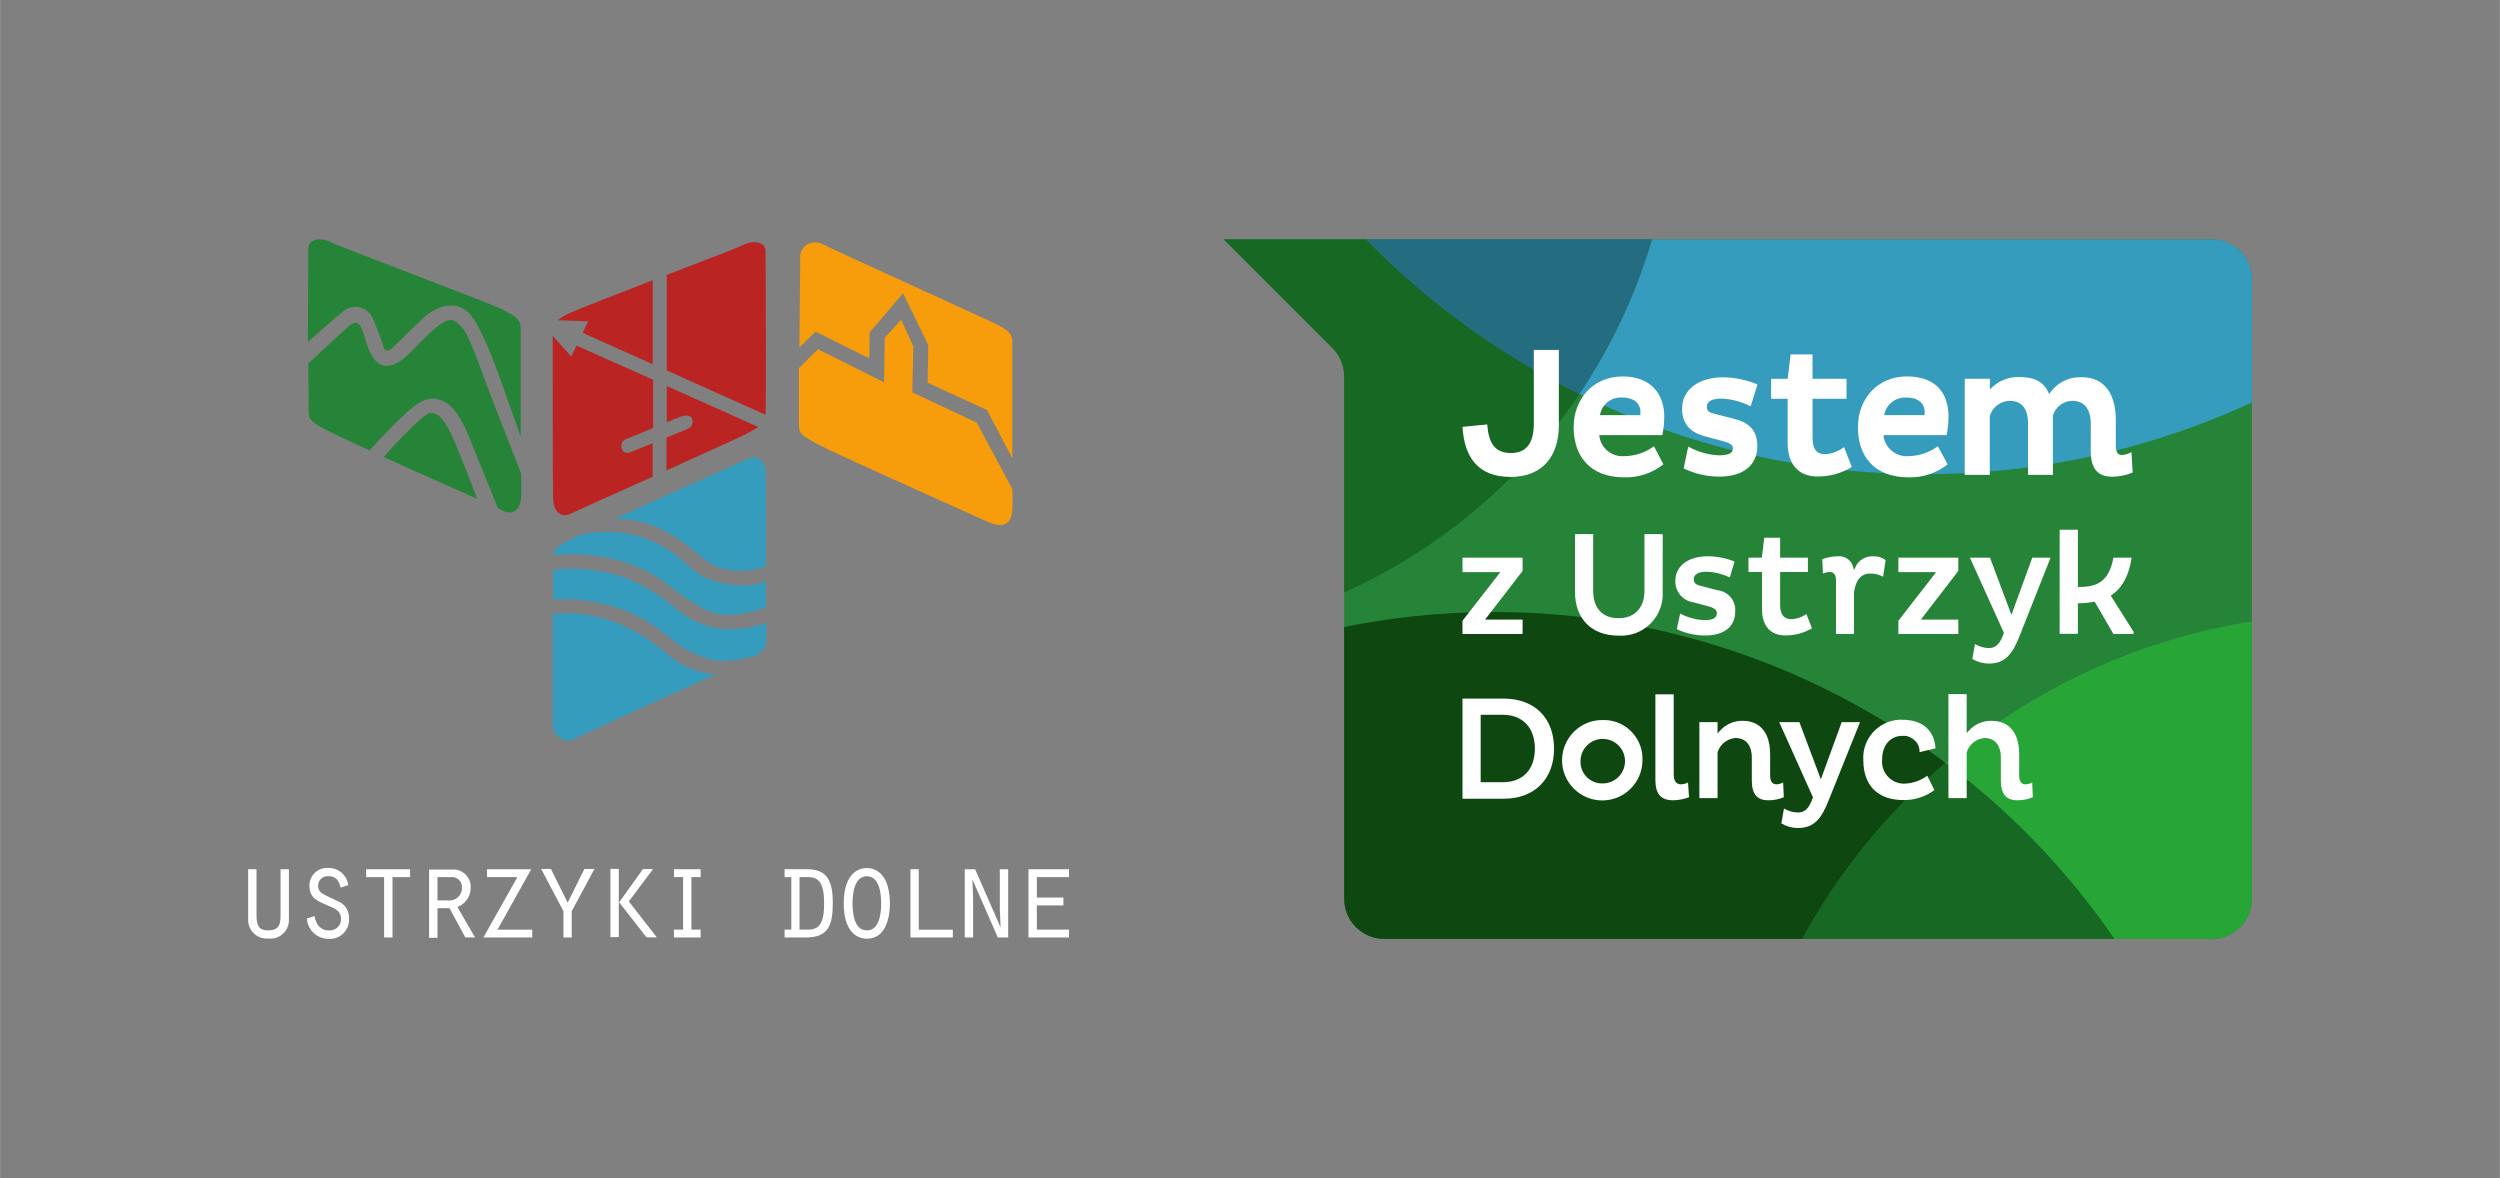 <?xml version="1.0" encoding="UTF-8"?><svg id="a" xmlns="http://www.w3.org/2000/svg" width="123.3mm" height="58.11mm" xmlns:xlink="http://www.w3.org/1999/xlink" viewBox="0 0 349.5 164.73"><rect x="0" y="0" width="349.5" height="164.73" fill="#808080" stroke="none"/><defs><style>.d{fill:none;}.e{fill:#f79c0b;}.f{fill:#fff;}.g{fill:#ba2524;}.h{fill:#166823;}.i{fill:#246c80;}.j{fill:#0e4710;}.k{fill:#359cbe;}.l{fill:#27a637;}.m{fill:#258437;}.n{fill:#605d5c;}.o{clip-path:url(#c);}.p{clip-path:url(#b);}</style><clipPath id="b"><path d="M171.07-172.47l15.21,15.21c1.06,1.06,1.65,2.5,1.64,4V-80.26c0,3.09,2.51,5.6,5.6,5.6h115.71c3.09,0,5.6-2.51,5.6-5.6h0v-86.61c0-3.09-2.51-5.6-5.6-5.6H171.07Z" style="fill:none;"/></clipPath><clipPath id="c"><path d="M171.07,33.46l15.21,15.21c1.06,1.06,1.65,2.5,1.64,4V125.67c0,3.09,2.51,5.6,5.6,5.6h115.71c3.09,0,5.6-2.51,5.6-5.6h0V39.06c0-3.09-2.51-5.6-5.6-5.6H171.07Z" style="fill:none;"/></clipPath></defs><g style="clip-path:url(#b);"><g><path d="M415.82-32.89c.02,48.19-39.04,87.27-87.23,87.29-12.02,0-23.92-2.48-34.94-7.29,34.1-46.49,24.44-111.77-21.67-146.39,36.66-31.26,91.73-26.88,122.99,9.79,13.46,15.79,20.85,35.86,20.85,56.6Z" style="fill:#27a637;"/><path d="M314.01-15.16c.04,22.38-7.08,44.19-20.33,62.23-44.16-19.28-64.33-70.71-45.05-114.87,5.29-12.13,13.28-22.89,23.35-31.48,26.48,19.85,42.06,51.02,42.03,84.12Z" style="fill:#166823;"/><path d="M293.68,47.07c-34.35,46.88-100.2,57.03-147.08,22.68-46.88-34.35-57.03-100.2-22.68-147.08,34.35-46.88,100.2-57.03,147.08-22.68,.33,.24,.66,.48,.98,.73-36.67,31.27-41.04,86.34-9.78,123,8.59,10.07,19.35,18.05,31.48,23.35Z" style="fill:#0e4710;"/></g></g><g><g><g style="clip-path:url(#c);"><path d="M171.07,33.46l15.21,15.21c1.06,1.06,1.65,2.5,1.64,4V125.67c0,3.09,2.51,5.6,5.6,5.6h115.71c3.09,0,5.6-2.51,5.6-5.6h0V39.06c0-3.09-2.51-5.6-5.6-5.6H171.07Z" style="fill:#258437;"/><g><path d="M415.82,173.04c.02,48.19-39.04,87.27-87.23,87.29-12.02,0-23.92-2.48-34.94-7.29,34.1-46.49,24.44-111.77-21.67-146.39,36.66-31.26,91.73-26.88,122.99,9.79,13.46,15.79,20.85,35.86,20.85,56.6Z" style="fill:#27a637;"/><path d="M220.82,55.07c-14.54,21.66-38.92,34.64-65,34.62-43.21,0-78.24-35.02-78.27-78.23,0-43.23,35.05-78.28,78.28-78.29,2.23,0,4.45,.1,6.62,.29-1.72,7.77-2.59,15.7-2.58,23.66,0,41.59,23.64,79.57,60.95,97.95Z" style="fill:#166823;"/><path d="M234.12,11.46c.02,15.55-4.61,30.76-13.3,43.66-37.33-18.39-60.96-56.39-60.95-98,0-7.96,.86-15.89,2.58-23.66,40.53,3.43,71.67,37.33,71.67,78Z" style="fill:#246c80;"/><path d="M378.29-42.93c0,60.32-48.88,109.21-109.2,109.22-16.74,.03-33.26-3.81-48.27-11.22,8.68-12.89,13.31-28.07,13.3-43.61,0-40.67-31.14-74.57-71.67-78,11.08-50.01,55.42-85.6,106.64-85.6,60.31,0,109.2,48.9,109.2,109.21Z" style="fill:#359cbe;"/><path d="M314.01,190.77c.04,22.38-7.08,44.19-20.33,62.23-44.16-19.28-64.33-70.71-45.05-114.87,5.29-12.13,13.28-22.89,23.35-31.48,26.48,19.85,42.06,51.02,42.03,84.12Z" style="fill:#166823;"/><path d="M293.68,253c-34.35,46.88-100.2,57.03-147.08,22.68-46.88-34.35-57.03-100.2-22.68-147.08,34.35-46.88,100.2-57.03,147.08-22.68,.33,.24,.66,.48,.98,.73-36.67,31.27-41.04,86.34-9.78,123,8.59,10.07,19.35,18.05,31.48,23.35Z" style="fill:#0e4710;"/></g></g><g><path d="M217.93,48.93v10.53c0,4.24-2.21,7.22-6.76,7.22s-6.46-2.77-6.71-7l3.46-.34c.17,2.49,1,4,3.3,4s3.21-1.54,3.21-4.11v-10.3h3.5Z" style="fill:#fff;"/><path d="M232.55,64.92c-1.55,1.23-3.49,1.87-5.47,1.82-4.9,0-7.08-3.08-7.08-7s2.68-7.11,6.86-7.11c3.95,0,5.81,2.49,5.81,5.6,0,.88-.09,1.75-.27,2.61h-8.82c.17,1.79,1.76,3.11,3.56,2.93h.04c1.46-.03,2.88-.51,4.05-1.38l1.32,2.53Zm-3.21-7.34c0-1.08-.79-2-2.56-2-1.51-.11-2.86,.96-3.1,2.46h5.64c.02-.15,.02-.31,.02-.46h0Z" style="fill:#fff;"/><path d="M244.75,56.81c-1.28-.66-2.69-1.03-4.13-1.08-1.09,0-2,.31-2,1.11s.44,.84,1.41,1.1l2.49,.64c2.28,.59,3.16,1.85,3.16,3.8,0,2.62-1.94,4.26-5.3,4.26-1.73,0-3.44-.39-5-1.15l.64-3.06c1.3,.74,2.76,1.16,4.25,1.23,1.24,0,2-.23,2-1,0-.54-.65-.8-1.64-1.05l-2.26-.6c-2.12-.56-3.21-1.79-3.21-3.87,0-2.59,2.21-4.39,5.77-4.39,1.64,.03,3.26,.37,4.77,1l-.95,3.06Z" style="fill:#fff;"/><path d="M253.4,49.55v3.41h4.75v2.8h-4.75v5.47c0,1.61,.62,2.28,1.76,2.28,.96-.06,1.88-.41,2.64-1l1.09,2.78c-1.45,.89-3.12,1.35-4.82,1.33-2.56,0-4.15-1.62-4.15-4.7v-6.16h-2.31v-2.8h2.31l.42-3.41h3.06Z" style="fill:#fff;"/><path d="M272.29,64.92c-1.55,1.23-3.49,1.87-5.47,1.82-4.9,0-7.08-3.08-7.08-7s2.68-7.11,6.86-7.11,5.81,2.49,5.81,5.6c0,.88-.09,1.75-.27,2.61h-8.83c.18,1.8,1.78,3.11,3.57,2.93h.04c1.44-.04,2.84-.52,4-1.38l1.37,2.53Zm-3.21-7.34c0-1.08-.79-2-2.56-2-1.51-.08-2.84,.97-3.11,2.46h5.65c.02-.15,.02-.31,.02-.46Z" style="fill:#fff;"/><path d="M278.2,52.96v1.5c1.04-1.16,2.55-1.8,4.11-1.75,2.18,0,3.52,.72,4.17,2.39,1-1.54,2.74-2.44,4.57-2.36,3.36,0,4.75,2.62,4.75,5.93v3.59c0,.77,.18,1.36,.87,1.36,.46-.04,.92-.18,1.32-.41l.17,2.85c-.9,.39-1.88,.59-2.86,.59-1.91,0-3-1-3-3.54v-3.86c0-2-.87-3.21-2.58-3.21-1.25,.02-2.35,.85-2.71,2.05v8.3h-3.48v-7.17c0-2-.82-3.18-2.56-3.18-1.29,.03-2.41,.88-2.79,2.11v8.24h-3.5v-13.43h3.52Z" style="fill:#fff;"/><polygon points="212.86 79.83 207.61 86.63 212.86 86.63 212.86 88.64 204.46 88.64 204.46 86.79 209.75 79.99 204.46 79.99 204.46 77.97 212.86 77.97 212.86 79.83" style="fill:#fff;"/><path d="M232.45,74.68v8.09c.17,3.2-2.3,5.94-5.5,6.1-.22,.01-.45,.01-.67,0-3.76,0-6.09-2.34-6.09-6.1v-8.09h2.54v7.91c0,2.44,1.29,3.84,3.55,3.84s3.62-1.44,3.62-3.87v-7.88h2.55Z" style="fill:#fff;"/><path d="M242.59,85.52c0,2.08-1.56,3.33-4.17,3.33-1.38,.01-2.75-.29-4-.88l.47-2.19c1.04,.55,2.19,.87,3.36,.92,.83,0,1.77-.1,1.77-1,0-.57-.68-.8-1.45-1l-1.84-.49c-1.48-.21-2.56-1.51-2.51-3,0-2.09,1.79-3.44,4.56-3.44,1.28,.02,2.54,.27,3.72,.74l-.67,2.23c-1.02-.5-2.14-.77-3.27-.81-1.13,0-1.77,.39-1.77,1.05s.48,.84,1.26,1l2,.53c1.53,.13,2.67,1.48,2.54,3.01Z" style="fill:#fff;"/><path d="M253.32,87.84c-1.13,.67-2.43,1.02-3.75,1-2.06,0-3.24-1.35-3.24-3.69v-5.18h-1.89v-2h1.87l.34-2.79h2.22v2.79h3.88v2h-3.88v4.6c0,1.36,.53,2,1.59,2,.75-.04,1.47-.29,2.08-.72l.78,1.99Z" style="fill:#fff;"/><path d="M263.62,78.3l-.36,2.33c-.56-.3-1.2-.46-1.84-.44-1.21,0-2,.91-2.22,2.64v5.8h-2.52v-7.41c0-.35,0-1.25-.87-1.25-.33,.01-.65,.09-.95,.22l-.1-2c.69-.27,1.42-.41,2.16-.41,1.01-.11,1.95,.56,2.17,1.55l.11,.37,.17-.35c.42-1.01,1.43-1.64,2.52-1.57,.62-.03,1.23,.16,1.73,.52Z" style="fill:#fff;"/><polygon points="273.78 79.83 268.54 86.63 273.78 86.63 273.78 88.64 265.4 88.64 265.4 86.79 270.68 79.99 265.4 79.99 265.4 77.97 273.78 77.97 273.78 79.83" style="fill:#fff;"/><path d="M286.68,77.97l-4.3,10.87c-1,2.56-2,3.94-4.37,3.94-.8-.01-1.58-.24-2.27-.65l.37-2.08c.58,.34,1.23,.54,1.9,.56,1,0,1.5-.58,1.9-1.5l.25-.62-4.76-10.52h2.81l3,8,2.91-8h2.56Z" style="fill:#fff;"/><path d="M298.29,88.34v.29h-2.83l-2.61-4.5h-.1c-.69,.14-1.39,.21-2.1,.21h-.15v4.27h-2.55v-14.55h2.55v8h.18c2.47,0,4.14-.69,4.79-4.09h2.54c-.37,2.5-1.29,4.22-2.8,5.22l-.11,.09,3.19,5.06Z" style="fill:#fff;"/><path d="M210.26,97.67h-5.8v14h5.8c4.23,0,7-2.72,7-7s-2.7-6.97-7-7Zm-.12,11.69h-3.14v-9.42h3.14c2.73,0,4.44,1.81,4.44,4.73s-1.71,4.69-4.44,4.69Z" style="fill:#fff;"/><path d="M224.05,100.67c-3.1-.03-5.64,2.47-5.67,5.57-.03,3.1,2.47,5.64,5.57,5.67,3.1,.03,5.64-2.47,5.67-5.57h0c.14-2.99-2.17-5.53-5.15-5.67-.14,0-.28,0-.42,0Zm0,8.86c-1.66,.05-3.04-1.26-3.09-2.91,0-.1,0-.19,0-.29,.05-1.72,1.48-3.07,3.2-3.02,1.72,.05,3.07,1.48,3.02,3.2-.05,1.69-1.44,3.04-3.14,3.02Z" style="fill:#fff;"/><path d="M236.13,111.46c-.72,.27-1.47,.42-2.24,.43-1.68,0-2.46-.9-2.46-2.81v-12h2.56v11.23c0,1.17,.64,1.35,1,1.35,.35-.01,.69-.1,1-.26l.14,2.06Z" style="fill:#fff;"/><path d="M249.38,111.46c-.68,.29-1.42,.44-2.16,.43-1.58,0-2.31-.88-2.31-2.75v-3.19c0-1.76-.84-2.77-2.3-2.77-1.16,.1-2.14,.89-2.49,2v6.41h-2.54v-10.63h2.54v1.6l.26-.31c.82-.96,2.03-1.51,3.3-1.47,1.14,0,3.79,.45,3.79,4.69v2.93c0,.84,.3,1.26,.88,1.26,.33-.01,.65-.1,.94-.26l.09,2.06Z" style="fill:#fff;"/><path d="M260.04,100.96l-4.36,10.87c-1,2.56-2,3.94-4.36,3.94-.8-.01-1.59-.23-2.28-.65l.37-2.08c.58,.34,1.24,.54,1.91,.56,1,0,1.5-.58,1.9-1.5l.24-.62-4.72-10.52h2.82l3,8,2.92-8h2.56Z" style="fill:#fff;"/><path d="M269.44,108.46l1,2c-1.25,.93-2.77,1.42-4.32,1.4-3.56,0-5.62-2-5.62-5.58-.19-2.93,2.04-5.46,4.97-5.65,.16-.01,.32-.01,.48,0,2.81,0,4.49,1.47,4.64,4l-2.23,.53c.05-1.21-.89-2.23-2.1-2.28-.1,0-.19,0-.29,0-1.69,0-2.84,1.31-2.84,3.28-.18,1.7,1.06,3.22,2.75,3.39,.19,.02,.39,.02,.58,0,1.08-.07,2.12-.45,2.98-1.1Z" style="fill:#fff;"/><path d="M284.2,111.46c-.68,.29-1.42,.43-2.16,.43-1.57,0-2.31-.88-2.31-2.75v-3.19c0-1.76-.84-2.77-2.29-2.77-1.16,.1-2.14,.89-2.49,2v6.41h-2.55v-14.54h2.55v5.47l.25-.31c.83-.95,2.04-1.48,3.3-1.43,1.14,0,3.79,.45,3.79,4.69v2.93c0,.84,.29,1.26,.88,1.26,.33-.01,.65-.1,.94-.26l.09,2.06Z" style="fill:#fff;"/></g></g><g><path d="M39.21,128.03c0,1.37-.31,2.05-1.78,2.05-1.2,0-1.58-.66-1.58-2.05v-6.51h-1.17v7c-.06,1.43,1.05,2.64,2.48,2.7,.12,0,.24,0,.36,0,1.42,.15,2.7-.88,2.85-2.31,.01-.1,.01-.2,.01-.29v-7.09h-1.17v6.51Z" style="fill:#fff;"/><path d="M47.59,126.18l-1.91-.92c-.7-.33-1.22-.58-1.22-1.48,.02-.73,.63-1.3,1.36-1.28,.04,0,.08,0,.12,0,1,0,1.47,.66,1.67,1.6l1.07-.35c-.18-1.39-1.37-2.42-2.77-2.4-1.37-.11-2.56,.92-2.66,2.28,0,.08,0,.15,0,.23,0,1.8,1.26,2.16,2.58,2.75,.89,.38,1.83,.68,1.83,1.85,.04,.86-.62,1.58-1.48,1.62-.08,0-.15,0-.23,0-1.22,0-1.76-.86-2-2l-1.05,.34c.09,1.59,1.4,2.84,3,2.84,1.47,.12,2.76-.98,2.88-2.45,.01-.13,.01-.26,0-.39,.05-.91-.4-1.77-1.18-2.24" style="fill:#fff;"/><polygon points="51.18 122.63 53.69 122.63 53.69 131.07 54.86 131.07 54.86 122.63 57.32 122.63 57.32 121.53 51.18 121.53 51.18 122.63" style="fill:#fff;"/><path d="M65.79,124.18c.1-1.34-.9-2.51-2.23-2.61-.16-.01-.32,0-.49,.01h-3.09v9.54h1.17v-4.14h1.69l2.2,4.08h1.35l-2.45-4.26c1.1-.4,1.84-1.45,1.85-2.62m-3.11,1.71h-1.53v-3.26h1.88c.76-.09,1.45,.46,1.54,1.22,.01,.11,.01,.22,0,.33,0,.94-.76,1.71-1.7,1.72-.06,0-.13,0-.19,0" style="fill:#fff;"/><polygon points="74.26 121.53 68.07 121.53 68.07 122.63 72.32 122.63 67.57 131.07 74.4 131.07 74.4 129.98 69.54 129.98 74.26 121.53" style="fill:#fff;"/><polygon points="79.35 126.2 77.01 121.49 75.65 121.49 78.76 127.39 78.76 131.07 79.92 131.07 79.92 127.39 83.1 121.49 81.69 121.49 79.35 126.2" style="fill:#fff;"/><polygon points="94.21 122.63 95.49 122.63 95.49 129.97 94.21 129.97 94.21 131.07 97.94 131.07 97.94 129.97 96.65 129.97 96.65 122.63 97.94 122.63 97.94 121.53 94.21 121.53 94.21 122.63" style="fill:#fff;"/><path d="M112.68,121.52h-3v1.11h.94v7.34h-.94v1.1h3c3.26,0,3.74-1.91,3.74-4.89,0-3.54-1.16-4.66-3.74-4.66m.31,8.45h-1.22v-7.34h1.19c1.45,0,2.25,.75,2.25,3.68,0,2.74-.67,3.66-2.21,3.66" style="fill:#fff;"/><path d="M121.18,121.36c-1.5,0-3.23,1.14-3.23,4.95s1.73,4.93,3.23,4.93c3.17,0,3.22-4.17,3.22-4.93,0-3.85-1.78-4.95-3.22-4.95m0,8.72c-1.76,0-2-2.38-2-3.77s.25-3.8,2-3.8,2,2.39,2,3.8-.25,3.77-2,3.77" style="fill:#fff;"/><polygon points="128.44 121.53 127.28 121.53 127.28 131.07 133.2 131.07 133.2 129.98 128.44 129.98 128.44 121.53" style="fill:#fff;"/><polygon points="139.77 127.06 139.88 129.54 139.84 129.57 136.32 121.53 134.87 121.53 134.87 131.07 136.04 131.07 136.04 125.56 135.94 123.07 135.97 123.03 139.49 131.07 140.94 131.07 140.94 121.53 139.77 121.53 139.77 127.06" style="fill:#fff;"/><polygon points="149.44 122.63 149.44 121.53 143.78 121.53 143.78 131.07 149.44 131.07 149.44 129.97 144.95 129.97 144.95 126.59 148.66 126.59 148.66 125.49 144.95 125.49 144.95 122.63 149.44 122.63" style="fill:#fff;"/><rect x="85.33" y="121.48" width="1.17" height="9.54" style="fill:#fff;"/><polygon points="91.29 121.51 89.87 121.51 86.55 126.16 90.37 131.04 91.82 131.06 87.9 126.03 91.29 121.51" style="fill:#fff;"/></g><g><path d="M79.86,49.85l-2.6-2.9s0,20.55,.05,22.69,1.3,2.75,2.42,2.19c.6-.3,6-2.7,11.51-5.18v-4.69l-3,1.22c-.72,.27-1.22,.12-1.36-.61-.14-.53,.18-1.08,.71-1.22,.03,0,.06-.01,.09-.02l3.62-1.49v-6.75l-10.71-4.77-.73,1.53Z" style="fill:#ba2524;"/><path d="M93.2,59.04l2-.81c.37-.13,1.42-.35,1.58,.45s-.26,1.12-1,1.43l-2.61,1.06v4.6l10-4.55c.98-.45,1.93-.96,2.84-1.52l-12.8-5.73v5.07Z" style="fill:#ba2524;"/><path d="M77.97,44.78l4.25,.14-.77,1.62,9.8,4.39v-11.75c-5.19,2-10.28,4-11.53,4.55-.63,.27-1.22,.63-1.76,1.05" style="fill:#ba2524;"/><path d="M107.04,35.22c0-1-.76-1.36-1.6-1.36-.52,0-1.03,.13-1.49,.37-.54,.28-5.45,2.17-10.74,4.2v13.37l13.81,6.19v-.23c.11-1.22,0-20.95,0-22.54" style="fill:#ba2524;"/><path d="M127.54,54.86l.14-6.4-1.7-3.76-2.3,2.52-.09,6.24-9.24-4.63-2.67,2.63v7.79c.11,1.23-.34,1.42,3.87,3.47s20.83,9.45,22,10c3,1.43,3.89,.43,4-1.71v-2.6l-5-9.32-9.01-4.23Z" style="fill:#f79c0b;"/><path d="M121.52,50.11l.06-3.65,4.66-5.46,3.53,7.25-.09,5.26,8.29,3.81,3.55,6.74v-15.64c0-1.32,.22-1.94-2.47-3.21s-22.98-10.49-24.11-11.09c-.28-.15-.59-.22-.91-.22-1.1-.1-2.07,.72-2.16,1.82,0,.03,0,.05,0,.08,0,.84-.07,7-.12,12.78l2.26-2.21,7.52,3.74Z" style="fill:#f79c0b;"/><path d="M93.39,91.53c-2.11-1.83-4.5-3.31-7.07-4.39-2.87-1.19-5.99-1.63-9.07-1.28v15.4c0,1.59,1.71,2.75,2.83,2.15,.85-.46,13-6,20-9.13h-.25c-2.37-.24-4.62-1.19-6.44-2.73" style="fill:#359cbe;"/><path d="M91.8,73.68c2.18,1.03,4.21,2.38,6,4,1.59,1.49,3.72,2.26,5.9,2.12,1.16,.02,2.31-.21,3.38-.67,0-5.6,0-11.71-.05-12.82,0-1.64-.78-2.39-1.64-2.39-.27,0-.54,.07-.78,.2-.87,.43-11.83,5.28-18.73,8.42,2.02-.03,4.03,.37,5.89,1.16" style="fill:#359cbe;"/><path d="M107.11,88.97v-1.88c-1.93,.66-3.96,.96-6,.86-2.37-.24-4.61-1.19-6.43-2.73-2.11-1.82-4.5-3.3-7.07-4.39-3.29-1.16-6.81-1.57-10.28-1.18v4.19c2.21-.19,4.44-.02,6.59,.51,2.96,.59,5.76,1.83,8.18,3.63,2.27,1.72,3.08,2.57,5,3.42,2.91,1.26,3.82,1.08,5.38,.92,1.09-.13,2.16-.37,3.2-.69,1.57-.93,1.41-1.55,1.41-2.66" style="fill:#359cbe;"/><path d="M85.09,78.04c2.97,.58,5.77,1.82,8.19,3.63,1.55,1.3,3.22,2.45,5,3.42,1.59,.79,3.39,1.06,5.15,.78,1.25-.19,2.47-.53,3.64-1v-3.61c-1.75,.66-3.66,.8-5.49,.39-3.55-.58-4.61-2-6.16-3.23-2.13-1.94-4.75-3.25-7.57-3.79-2.27-.41-4.6-.36-6.85,.15-3.33,1.63-3.62,2-3.67,2.84,2.58-.26,5.18-.11,7.72,.42" style="fill:#359cbe;"/><path d="M64.5,45.7c-1-1-1.53-1.74-4.14,.61s-3.8,4.27-5.66,4.76-2.86-1.16-3.51-3.2-.92-3.64-2.51-2.21-5.59,5.16-5.59,5.16l.05,6.54c.11,1.23-.34,1.42,3.88,3.47,1,.46,2.61,1.22,4.63,2.14,.06-.07,2.94-3.24,4.87-5s3.41-2.9,5.59-1.81,3.35,4.73,4.79,8.22c1.44,3.49,2.68,6.66,2.68,6.66l.87,.41c1.12,.57,2.36-.05,2.41-2.19v-3c-.18-.58-3.48-8.8-4.85-12.5s-2.52-7.06-3.51-8.06" style="fill:#258437;"/><path d="M60.15,57.75c-1.12,.06-6.41,6-6.52,6.14,4.34,2,9.6,4.3,13.07,5.86-.11-.31-2.21-5.85-3.36-8.45s-2.05-3.61-3.19-3.55" style="fill:#258437;"/><path d="M70.4,43.33c-2.72-1.27-23.09-8.87-24.22-9.5-.46-.24-.98-.37-1.5-.37-.84,0-1.6,.38-1.6,1.36s0,7.27-.05,13c0,0,3.93-3.5,5-4.35,1.18-.9,2.87-.68,3.77,.5,.13,.17,.24,.36,.33,.56,.77,1.89,1.43,3.74,1.56,4.13s.53,.55,1.07,.07,3.32-3.31,4.69-4.51,4.23-2.54,6.23-.3,4.57,10,5.1,11.46,2,5.61,2,5.68v-14.51c0-1.32,.23-1.94-2.47-3.22" style="fill:#258437;"/><line x1="111.71" y1="51.45" x2="111.72" y2="51.44" style="fill:none;"/><line x1="141.55" y1="64.08" x2="141.54" y2="64.07" style="fill:#f79c0b;"/><path d="M81.31,74.65l-.31,.14h0l.18-.09h.1" style="fill:#605d5c;"/><path d="M105.68,91.63h0l-.11,.07,.12-.07" style="fill:#359cbe;"/></g></g></svg>